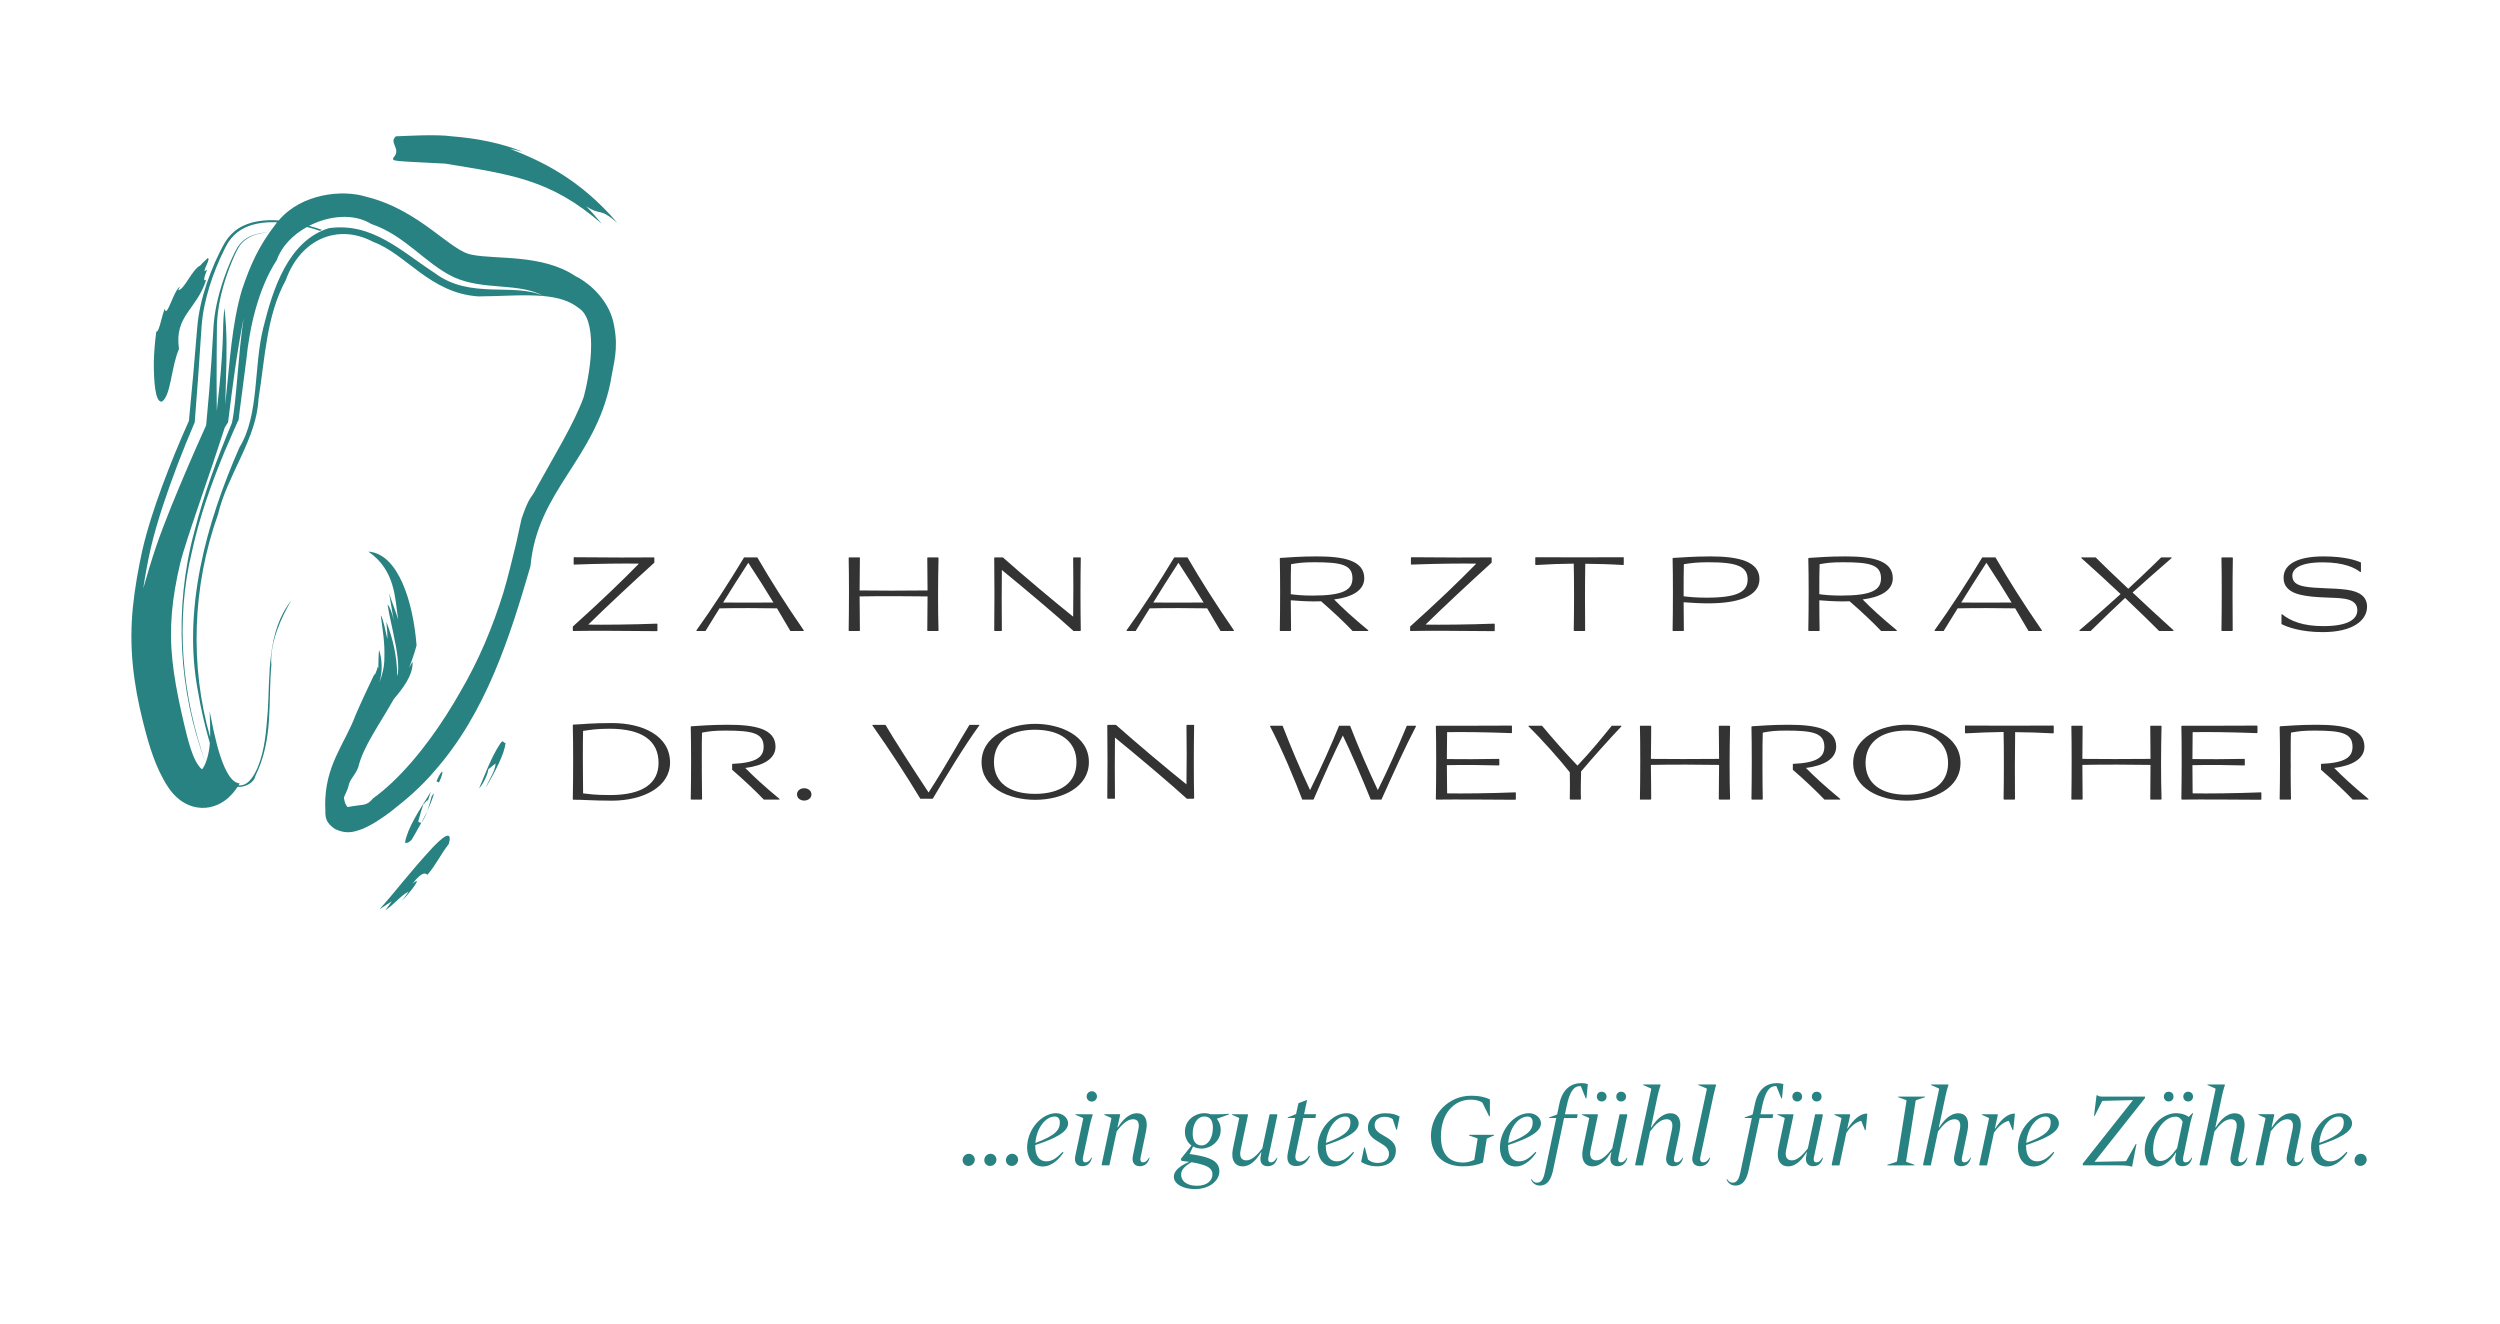 <?xml version="1.0" encoding="utf-8"?>
<svg xmlns="http://www.w3.org/2000/svg" enable-background="new -16 -10.75 292.596 155" height="155px" id="Ebene_1" version="1.1" viewBox="-16 -10.75 292.596 155" width="292.596px" x="0px" y="0px">
<g>
	<g>
		<g>
			<path d="M27.84,68.134l-0.094-0.041C27.773,68.123,27.805,68.134,27.84,68.134z" fill="#288282"/>
			<path d="M51.321,21.552c-3.835-2.586-9.404-1.923-12.039-2.482c-2.516-0.335-6.096-5.251-12.462-6.804&#xD;&#xA;				c-2.73-0.85-7.526-0.38-10.198,2.781c-0.817-0.055-1.633-0.036-2.423,0.097c-0.813,0.137-1.585,0.396-2.253,0.817&#xD;&#xA;				c-0.663,0.419-1.216,0.991-1.623,1.671c-0.845,1.471-1.56,3.139-2.129,4.807c-0.564,1.686-0.977,3.422-1.117,5.206&#xD;&#xA;				c-0.288,3.632-0.62,7.269-0.966,10.857c-1.136,2.529-2.175,5.066-3.114,7.599c-0.937,2.544-1.77,5.08-2.365,7.666&#xD;&#xA;				c-0.24,1.098-0.437,2.123-0.622,3.202c-0.183,1.074-0.338,2.163-0.451,3.275c-0.227,2.218-0.245,4.532-0.019,6.802&#xD;&#xA;				c0.22,2.274,0.648,4.494,1.185,6.639c0.271,1.075,0.547,2.125,0.912,3.256c0.377,1.122,0.785,2.244,1.479,3.5&#xD;&#xA;				c0.186,0.347,0.396,0.71,0.677,1.103c0.285,0.396,0.623,0.825,1.227,1.304c0.31,0.231,0.69,0.481,1.205,0.678&#xD;&#xA;				c0.508,0.196,1.18,0.319,1.842,0.268c0.67-0.056,1.273-0.275,1.732-0.525c0.462-0.254,0.803-0.525,1.07-0.791&#xD;&#xA;				c0.43-0.41,0.703-0.787,0.929-1.131c0.923,0.057,1.938-0.487,2.089-1.275c2.143-4.324,1.477-8.787,1.874-12.984&#xD;&#xA;				c-0.229-2.598,1.254-5.78,2.334-7.551c-2.894,3.604-2.488,8.845-2.756,12.958c-0.186,2.203-0.303,4.479-1.204,6.63&#xD;&#xA;				c-0.342,0.74-1.021,2.169-2.218,2.042c0.013-0.024,0.028-0.051,0.044-0.075c0.033-0.054,0.056-0.108,0.091-0.159&#xD;&#xA;				c-0.995-0.03-2.071-1.662-3.049-6.154c-0.175-0.813-0.328-1.574-0.471-2.313c0.047,0.953,0.083,1.906,0.068,2.832&#xD;&#xA;				C8.6,75.366,8.594,75.44,8.593,75.516c-2.376-8.313-2.094-17.629,0.918-26.042c1.109-4.705,4.543-8.867,4.746-13.567&#xD;&#xA;				c0.768-4.736,0.916-9.709,3.183-13.854c1.723-4.831,6.112-6.688,10.228-4.5c3.902,1.437,6.653,6.005,12.315,6.388&#xD;&#xA;				c2.689-0.01,5.372-0.255,7.65-0.039c-3.455-1.629-8.577,0.447-12.749-2.697c-3.898-2.533-7.332-5.966-12.4-5.249&#xD;&#xA;				c-4.737,1.486-6.534,7.062-7.664,11.631c-1.16,4.597-0.444,10.181-2.793,14.022C8.112,50.519,5.334,60.65,7.184,70.247&#xD;&#xA;				c0.344,2.043,0.804,4.01,1.375,5.979c-0.055,0.701-0.164,1.357-0.388,2.017c-0.142,0.444-0.364,0.873-0.513,1.032&#xD;&#xA;				c-0.008,0.01-0.009,0.015-0.014,0.023c-0.004-0.004-0.004-0.004-0.004-0.004c-0.225-0.167-0.521-0.573-0.744-0.999&#xD;&#xA;				c-0.23-0.444-0.425-0.937-0.585-1.442c-0.303-0.953-0.548-1.925-0.778-2.919c-0.233-1.002-0.455-1.989-0.654-2.97&#xD;&#xA;				c-0.396-1.959-0.696-3.875-0.813-5.774c-0.117-1.894-0.04-3.766,0.208-5.661c0.124-0.953,0.291-1.907,0.487-2.868&#xD;&#xA;				c0.101-0.479,0.211-0.979,0.321-1.441c0.063-0.267,0.117-0.462,0.181-0.693l0.2-0.688c1.313-4.274,3.138-9.243,4.588-13.773&#xD;&#xA;				l0.049-0.151l0.199-0.607c0.139-0.239,0.269-0.456,0.393-0.623c0.519-4.166,0.994-7.97,1.825-12.207&#xD;&#xA;				c-0.647,4.224-0.823,9.713-1.372,12.269c-1.733,4.148-3.285,8.355-4.424,12.816c-2.389,8.896-1.809,18.644,1.339,26.925&#xD;&#xA;				C5.287,70.701,4.493,61.872,6.46,53.827c0.891-4.121,2.27-7.932,3.8-11.664l1.199-2.772c0.085-0.104,0.4-0.977,0.465-0.987&#xD;&#xA;				l0.137-1.144l0.762-5.861c0.372-3.733,1.364-8.339,3.574-11.718c0.561-1.616,1.9-2.964,3.523-3.862&#xD;&#xA;				c0.258,0.067,0.517,0.13,0.773,0.205c0.249,0.075,0.495,0.155,0.741,0.242c0.088-0.041,0.177-0.071,0.265-0.105&#xD;&#xA;				c-0.503-0.185-1.014-0.34-1.528-0.479c2.356-1.215,5.25-1.484,7.271-0.222c3.978,1.341,6.286,4.61,9.649,6.224&#xD;&#xA;				c3.564,1.611,7.572,0.585,10.556,2.219c1.589,0.152,2.983,0.526,4.037,1.369c2.202,1.306,1.585,6.811,0.643,10.411&#xD;&#xA;				c-1.07,3.042-3.599,7.142-5.515,10.635c-0.616,1.32-0.782,0.764-1.765,3.625l-0.636,2.896c-0.467,1.929-0.935,3.871-1.492,5.761&#xD;&#xA;				c-1.257,4.056-2.901,7.967-5.015,11.568c-2.047,3.628-4.815,7.642-8.067,10.72c-0.775,0.711-1.437,1.272-2.163,1.793&#xD;&#xA;				c-0.849,0.989-1.044,0.641-2.994,1.028c-0.238-0.27-0.312-0.445-0.436-1.095c-0.019-0.035,0.488-1.01,0.542-1.373&#xD;&#xA;				c0.154-0.804,0.715-1.147,1.135-2.166c0.588-2.465,2.447-4.95,4.174-8.019c1.032-1.205,2.279-2.789,2.189-4.364l-0.422,0.729&#xD;&#xA;				c0.339-0.834,0.646-1.709,0.892-2.639c-0.399-5.115-2.146-10.724-5.633-10.972c3.176,2.221,3.099,5.464,3.477,7.959&#xD;&#xA;				c-0.267-0.949-0.729-2.019-1.063-3.108c0.206,1.068,0.365,2.262,0.561,3.252c-0.183-0.823-0.447-1.643-0.74-1.914&#xD;&#xA;				c0.184,1.266,0.649,3.054,0.814,4.074c0.142,0.57,0.686,3.38,0.306,4.299c0.04-2.321-0.62-4.756-1.26-6.357&#xD;&#xA;				c0.067,0.682,0.144,1.366,0.116,2.036c-0.198-0.825-0.47-2.416-0.772-2.795c0.215,1.664,0.487,3.175,0.428,4.914&#xD;&#xA;				c0.002,1.2-0.238,2.02-0.609,3.015c0.441-1.392,0.335-2.8-0.016-3.879c-0.088,0.744-0.049,1.508-0.087,2.147l-0.106-0.166&#xD;&#xA;				c0.016,0.329-0.193,0.59-0.243,0.845c-0.025-0.005-0.057-0.002-0.083-0.002l0.027,0.018l-0.13,0.172&#xD;&#xA;				c-0.686,1.45-1.479,3.11-2.145,4.675c-1.266,3.39-3.604,5.839-3.538,10.616c0.117,0.705-0.334,1.701,1.161,2.669&#xD;&#xA;				c1.563,0.74,2.508,0.195,3.217-0.016c1.357-0.598,2.321-1.301,3.289-2.015c1.905-1.482,3.594-2.942,5.166-4.8&#xD;&#xA;				c5.984-6.794,8.789-15.66,11.196-23.935c0.798-8.859,7.545-12.438,9.376-21.582c0.337-2.145,0.952-3.764,0.412-6.546&#xD;&#xA;				C55.452,24.734,53.342,22.557,51.321,21.552z M16.298,15.441c-2.094,2.686-3.021,4.927-3.967,7.682&#xD;&#xA;				c-1.224,4.109-1.447,8.667-1.968,13.458c0.041-1.553,0.113-3.362,0.141-5.136c0.02-1.31,0.019-2.6-0.043-3.753&#xD;&#xA;				c-0.066-0.891-0.096-1.733-0.207-2.409c-0.038,0.441-0.074,0.873-0.1,1.301l-0.029,0.637l-0.015,0.678&#xD;&#xA;				c-0.025,1.055-0.072,2.122-0.146,3.181c-0.141,2.127-0.362,4.243-0.592,6.288c-0.025-2.246-0.025-4.52-0.011-6.8l0.029-3.34&#xD;&#xA;				c0.036-0.959,0.166-1.946,0.368-2.936c0.207-0.99,0.489-1.983,0.826-2.96c0.173-0.486,0.355-0.97,0.549-1.445l0.303-0.702&#xD;&#xA;				c0.101-0.218,0.218-0.474,0.289-0.616c0.328-0.653,0.723-1.103,1.334-1.469c0.6-0.361,1.422-0.588,2.332-0.664&#xD;&#xA;				c-0.981,0.054-1.856,0.289-2.492,0.677c-0.322,0.195-0.582,0.426-0.812,0.696c-0.236,0.277-0.401,0.551-0.618,0.983&#xD;&#xA;				c-0.931,1.912-1.68,4.032-2.116,6.087c-0.109,0.52-0.197,1.035-0.265,1.549c-0.067,0.524-0.102,0.992-0.131,1.58L8.741,31.55&#xD;&#xA;				c-0.156,2.356-0.348,4.707-0.574,7.033l-0.044,0.453l-0.063,0.142c-1.392,3.076-2.749,6.231-4.019,9.354&#xD;&#xA;				c-0.631,1.568-1.24,3.141-1.788,4.739c-0.546,1.613-1.017,3.218-1.486,4.845c0.242-1.585,0.516-3.153,0.9-4.802&#xD;&#xA;				c0.384-1.623,0.864-3.238,1.394-4.86c1.063-3.236,2.328-6.506,3.713-9.742l0.017-0.041l0.007-0.098&#xD;&#xA;				c0.26-3.292,0.506-6.621,0.717-9.941l0.083-1.236c0.028-0.381,0.073-0.775,0.127-1.162c0.108-0.778,0.268-1.551,0.468-2.311&#xD;&#xA;				c0.396-1.523,0.936-3.015,1.575-4.443c0.16-0.358,0.327-0.711,0.501-1.053l0.249-0.48l0.148-0.256&#xD;&#xA;				c0.047-0.066,0.076-0.125,0.127-0.193c0.372-0.553,0.85-1.011,1.417-1.356c1.128-0.7,2.608-0.925,4.075-0.878&#xD;&#xA;				c0.05,0.001,0.097,0.009,0.142,0.01C16.39,15.333,16.342,15.381,16.298,15.441z" fill="#288282"/>
			<path d="M11.922,38.402l-0.041,0.328C11.937,38.486,11.943,38.397,11.922,38.402z" fill="#288282"/>
			<path d="M47.703,23.93c-0.019-0.013-0.04-0.019-0.06-0.029c-0.004,0-0.01-0.001-0.015-0.001&#xD;&#xA;				C47.652,23.909,47.682,23.917,47.703,23.93z" fill="#288282"/>
			<path d="M35.085,80.695l0.293,0.133l0.229-0.525C36.083,78.978,35.496,79.653,35.085,80.695z" fill="#288282"/>
			<path d="M34.539,82.406c-0.162,0.588-0.332,1.208-0.534,1.771c0.315-0.677,0.598-1.378,0.796-2.087L34.539,82.406&#xD;&#xA;				z" fill="#288282"/>
			<path d="M33.292,85.578c0.282-0.347,0.515-0.842,0.713-1.4C33.782,84.659,33.538,85.128,33.292,85.578z" fill="#288282"/>
			<path d="M33.989,83.21l0.442-1.295c-1.447,2.313-2.708,4.183-3.035,5.952c0.163,0.083,0.433,0.056,0.805-0.368&#xD;&#xA;				c0.34-0.599,0.72-1.236,1.091-1.921c-0.003,0.007-0.006,0.007-0.006,0.013c-0.051-0.207-0.478,0.12-0.259-0.492&#xD;&#xA;				c0.148-0.528,0.29-1.02,0.507-1.688l0.547-0.588C33.989,83.21,33.711,84.368,33.989,83.21z" fill="#288282"/>
			<path d="M34.667,88.406c-2.832,3.06-4.222,5.017-6.256,7.266c0.569-0.369,0.964-0.622,1.452-0.943l-0.762,1.056&#xD;&#xA;				c1.079-0.718,1.835-1.772,2.722-2.179l-0.763,1.055c0.872-0.862,2.59-3.112,1.209-1.979c1.309-1.705,1.677-1.104,1.745-1.038&#xD;&#xA;				c1.055-1.218,1.481-2.285,2.508-3.613C36.859,86.865,36.517,86.467,34.667,88.406z" fill="#288282"/>
			<path d="M42.531,76.303c-1.033,1.549-1.774,3.619-2.461,5.219c0.463-0.451,1.021-1.656,1.089-2.243l0.853-0.679&#xD;&#xA;				c-0.113,1.051-0.679,1.658-1.17,2.866c1.172-2.028,2.184-3.95,2.331-5.266C42.935,76.295,42.912,75.685,42.531,76.303z" fill="#288282"/>
			<path d="M30.364,5.207c0.021-0.015,0.034-0.028,0.053-0.042C30.061,5.208,30.089,5.216,30.364,5.207z" fill="#288282"/>
			<path d="M46.283,7.287c-0.37-0.097-0.739-0.19-1.109-0.282h0.003L46.283,7.287z" fill="#288282"/>
			<path d="M36.098,8.399c7.74,1.277,12.375,1.85,18.325,7.036c-0.572-0.699-1.204-1.426-1.814-2.042&#xD;&#xA;				c1.836,1.191,1.424,0.039,3.63,1.926c-4.414-5.162-8.9-7.225-12.552-8.653c0.491,0.099,0.985,0.216,1.486,0.339&#xD;&#xA;				c-2.514-1.011-5.434-1.585-8.313-1.802c-1.716-0.262-5.557-0.032-6.496,0.002c-0.95,0.709,0.661,1.458-0.305,2.479&#xD;&#xA;				C29.853,8.146,29.831,8.074,36.098,8.399z" fill="#288282"/>
			<path d="M2.935,36.261c1.084-0.663,1.102-4.119,2.014-6.17c-0.572-3.919,2.072-4.56,3.185-8.1&#xD;&#xA;				c-0.663,0.459,0.298-1.546,0.08-1.167l-0.278,0.173c0.019-0.533,0.709-1.422,0.386-1.549c-0.281,0.282-0.616,0.541-0.867,0.866&#xD;&#xA;				C6.448,20.796,5.57,23.187,4.86,23.21l0.202-0.433c-0.768,0.525-1.576,3.873-1.774,2.597c-0.211,0.508-0.323,1.057-0.482,1.585&#xD;&#xA;				c-0.108,0.487-0.382,1.281-0.514,1.076c-0.162,1.271-0.268,2.471-0.29,3.586C1.995,33.819,2.146,36.337,2.935,36.261z" fill="#288282"/>
		</g>
		<g>
			<path d="M97.461,74.09h1.123l0.051,0.028c-1.827,2.53-3.739,5.696-5.468,8.615h-1.452&#xD;&#xA;				c-1.696-2.789-3.391-5.436-5.626-8.6l0.048-0.044h1.5c1.094,1.87,3.003,4.812,5.042,7.911&#xD;&#xA;				C94.766,78.788,96.104,76.27,97.461,74.09" fill="#333333"/>
			<path d="M105.162,82.86c-3.148,0-6.281-1.448-6.281-4.403c0-3.064,3.327-4.489,6.281-4.489&#xD;&#xA;				c2.938,0,6.281,1.389,6.281,4.479C111.442,81.396,108.308,82.86,105.162,82.86 M105.128,82.162c3.019,0,4.86-1.305,4.86-3.705&#xD;&#xA;				c0-2.392-1.842-3.799-4.86-3.799c-3.018,0-4.797,1.384-4.797,3.789C100.331,80.83,102.123,82.162,105.128,82.162" fill="#333333"/>
			<path d="M113.663,74.09h0.944c2.498,2.216,6.037,5.185,8.255,6.962c0.033-1.91,0.033-5.121,0-6.898l0.05-0.063&#xD;&#xA;				h0.799l0.049,0.044c-0.049,2.487-0.049,5.924,0,8.535l-0.068,0.065h-0.78c-1.96-1.794-5.823-5.041-8.418-7.161&#xD;&#xA;				c-0.018,1.712-0.034,4.941,0,7.107l-0.048,0.054h-0.783l-0.067-0.054c0.034-2.128,0.034-6.536,0-8.548L113.663,74.09z" fill="#333333"/>
		</g>
		<g>
			<path d="M137.736,82.832h-1.322c-0.863-2.249-2.287-5.712-3.771-8.581l0.05-0.062h1.42&#xD;&#xA;				c1.094,2.821,2.042,5.021,3.214,7.533c1.356-2.755,2.431-5.153,3.395-7.533h1.291c1.008,2.623,2.219,5.363,3.243,7.533&#xD;&#xA;				c1.209-2.416,2.332-4.978,3.397-7.533h1.026l0.052,0.062c-1.389,2.677-2.399,4.943-4.048,8.581h-1.256&#xD;&#xA;				c-0.994-2.474-2.428-5.807-3.265-7.499C140.148,77.34,138.908,80.125,137.736,82.832" fill="#333333"/>
			<path d="M159.411,78.068l0.067,0.051v0.673l-0.055,0.044c-1.761-0.044-3.832-0.081-6.085-0.032&#xD;&#xA;				c0.016,1.208,0.031,3.299,0.031,3.299c1.68,0.032,5.043,0,8.001-0.119l0.043,0.049v0.769l-0.067,0.051&#xD;&#xA;				c-2.587-0.018-6.981-0.051-9.232-0.018l-0.064-0.064c0.051-2.663,0.051-6.544,0-8.538l0.084-0.041c0,0,6.183,0,8.777-0.02&#xD;&#xA;				l0.045,0.047v0.789l-0.063,0.046c-2.974-0.113-5.844-0.15-7.526-0.113c0,0-0.016,2.152-0.029,3.148&#xD;&#xA;				C155.055,78.119,157.261,78.104,159.411,78.068" fill="#333333"/>
			<path d="M167.725,82.783c0.031-1.01,0.017-2.332,0-3.149c-1.192-1.502-3.261-3.836-4.846-5.383l0.031-0.061h1.564&#xD;&#xA;				c1.098,1.317,2.68,3.129,4.15,4.667c1.547-1.632,2.79-3.154,4.013-4.667h1.094l0.047,0.061c-1.629,1.713-3.441,3.771-4.729,5.286&#xD;&#xA;				c-0.02,0.821-0.056,2.204-0.02,3.23l-0.063,0.066h-1.177L167.725,82.783z" fill="#333333"/>
			<path d="M207.164,82.957c-3.142,0-6.272-1.443-6.272-4.401c0-3.064,3.324-4.486,6.272-4.486&#xD;&#xA;				c2.946,0,6.291,1.387,6.291,4.476C213.457,81.498,210.32,82.957,207.164,82.957 M207.137,82.264c3.021,0,4.863-1.309,4.863-3.708&#xD;&#xA;				c0-2.393-1.842-3.8-4.863-3.8c-3.02,0-4.795,1.39-4.795,3.791C202.342,80.927,204.138,82.264,207.137,82.264" fill="#333333"/>
			<path d="M218.496,82.768c0.045-2.576,0.045-5.84,0-7.848c-1.437,0.02-2.857,0.071-4.457,0.162l-0.062-0.048&#xD;&#xA;				v-0.817l0.046-0.048c3.424,0.021,6.864,0.021,10.294,0l0.049,0.048v0.817l-0.077,0.048c-1.554-0.09-3.036-0.126-4.439-0.142&#xD;&#xA;				c-0.044,2.883-0.033,5.106-0.019,7.843l-0.067,0.051h-1.201L218.496,82.768z" fill="#333333"/>
			<path d="M226.429,82.783c0.043-2.658,0.043-6.561,0-8.554l0.064-0.039h1.203l0.052,0.039&#xD;&#xA;				c0,0-0.016,2.844-0.031,3.839c1.714,0.027,5.676,0.027,7.974,0c-0.014-1.256-0.029-3.839-0.029-3.839l0.064-0.039h1.175&#xD;&#xA;				l0.083,0.039c-0.069,2.891-0.083,5.911,0,8.554l-0.069,0.049h-1.188l-0.063-0.049c0,0,0.015-2.723,0.027-4.008&#xD;&#xA;				c-1.927-0.037-5.725-0.055-7.974,0c0.017,1.201,0.031,3.992,0.031,3.992l-0.051,0.064h-1.24L226.429,82.783z" fill="#333333"/>
			<path d="M246.663,78.068l0.064,0.051v0.673l-0.051,0.044c-1.765-0.044-3.834-0.081-6.078-0.032&#xD;&#xA;				c0.015,1.208,0.025,3.299,0.025,3.299c1.682,0.032,5.038,0,7.992-0.119l0.052,0.049v0.769l-0.067,0.051&#xD;&#xA;				c-2.591-0.018-6.983-0.051-9.233-0.018l-0.064-0.064c0.05-2.663,0.05-6.544,0-8.538l0.082-0.041c0,0,6.187,0,8.772-0.02&#xD;&#xA;				l0.054,0.047v0.789l-0.066,0.046c-2.972-0.113-5.841-0.15-7.521-0.113c0,0-0.013,2.152-0.024,3.148&#xD;&#xA;				C242.307,78.119,244.507,78.104,246.663,78.068" fill="#333333"/>
			<path d="M257.191,79.131c2.066-0.263,3.537-1.048,3.537-2.491c0-2.147-2.526-2.565-5.582-2.565&#xD;&#xA;				c-1.99,0-3.227,0.116-4.284,0.177l-0.055,0.064c0.055,2.009,0.055,5.81,0,8.469l0.065,0.051h1.192l0.071-0.051&#xD;&#xA;				c-0.021-0.996-0.039-2.28-0.039-3.557c0,0,0,0,0.008,0V78.51c-0.008-0.003-0.008-0.003-0.008-0.003c0-0.871,0-1.702,0.008-2.383&#xD;&#xA;				c0-0.465,0.018-0.854,0.031-1.129c0.823-0.153,1.376-0.238,2.75-0.238c3.17,0,4.45,0.298,4.45,1.898&#xD;&#xA;				c0,1.217-0.863,1.878-3.687,1.998v0.689c1.45,1.26,2.764,2.499,3.711,3.493h1.81l0.046-0.063&#xD;&#xA;				C259.337,81.216,258.183,80.141,257.191,79.131" fill="#333333"/>
			<path d="M195.364,79.131c2.068-0.263,3.541-1.048,3.541-2.491c0-2.147-2.527-2.565-5.581-2.565&#xD;&#xA;				c-1.985,0-3.23,0.116-4.289,0.177l-0.048,0.064c0.048,2.009,0.048,5.81,0,8.469l0.068,0.051h1.189l0.068-0.051&#xD;&#xA;				c-0.02-0.996-0.035-2.28-0.035-3.557l0,0v-0.721l0,0c0-1.462,0-2.817,0.035-3.512c0.829-0.153,1.379-0.238,2.752-0.238&#xD;&#xA;				c3.171,0,4.455,0.298,4.455,1.898c0,1.217-0.867,1.878-3.688,1.998v0.689c1.451,1.26,2.757,2.499,3.7,3.493h1.809l0.057-0.063&#xD;&#xA;				C197.521,81.216,196.364,80.141,195.364,79.131" fill="#333333"/>
			<path d="M175.934,82.783c0.051-2.658,0.051-6.561,0-8.554l0.062-0.039h1.208l0.049,0.039&#xD;&#xA;				c0,0-0.011,2.844-0.033,3.839c1.719,0.027,5.679,0.027,7.979,0c-0.014-1.256-0.033-3.839-0.033-3.839l0.07-0.039h1.171&#xD;&#xA;				l0.078,0.039c-0.063,2.891-0.078,5.911,0,8.554l-0.063,0.049h-1.187l-0.07-0.049c0,0,0.021-2.723,0.033-4.008&#xD;&#xA;				c-1.924-0.037-5.729-0.055-7.979,0c0.023,1.201,0.034,3.992,0.034,3.992l-0.051,0.064h-1.236L175.934,82.783z" fill="#333333"/>
		</g>
		<g>
			<path d="M71.227,79.131c2.072-0.263,3.538-1.048,3.538-2.491c0-2.147-2.526-2.565-5.579-2.565&#xD;&#xA;				c-1.989,0-3.233,0.116-4.29,0.177l-0.052,0.064c0.052,2.009,0.052,5.81,0,8.469l0.069,0.051h1.188l0.068-0.051&#xD;&#xA;				c-0.018-0.996-0.032-2.28-0.032-3.557c0.001,0,0.001,0,0.004,0V78.51c-0.003-0.003-0.003-0.003-0.004-0.003&#xD;&#xA;				c0-0.871,0-1.702,0.004-2.383c0-0.465,0.013-0.854,0.026-1.129c0.833-0.153,1.384-0.238,2.756-0.238&#xD;&#xA;				c3.164,0,4.45,0.298,4.45,1.898c0,1.217-0.862,1.878-3.684,1.998v0.689c1.449,1.26,2.762,2.499,3.706,3.493h1.811l0.046-0.063&#xD;&#xA;				C73.374,81.216,72.221,80.141,71.227,79.131" fill="#333333"/>
			<g>
				<path d="M51.039,82.808c0.055-2.727,0.055-6.637,0-8.692l0.055-0.057c1.096-0.04,2.03-0.184,4.526-0.184&#xD;&#xA;					c3.612,0,6.803,1.482,6.803,4.632c0,2.813-3.091,4.452-6.803,4.452c-2.214,0-3.52-0.124-4.526-0.11L51.039,82.808z&#xD;&#xA;					 M52.244,82.106c0.767,0.073,1.22,0.195,3.176,0.195c3.854,0,5.656-1.412,5.656-3.762c0-2.584-1.902-3.998-5.729-3.998&#xD;&#xA;					c-1.5,0-2.225,0.124-3.104,0.255C52.202,76.241,52.217,79.712,52.244,82.106z" fill="#333333"/>
				<path d="M78.969,82.219c0,0.468-0.427,0.728-0.85,0.728c-0.427,0-0.84-0.258-0.84-0.728&#xD;&#xA;					c0-0.448,0.412-0.717,0.84-0.717C78.542,81.502,78.969,81.771,78.969,82.219z" fill="#333333"/>
			</g>
		</g>
		<path d="M52.848,62.353c1.689,0.033,5.088,0,8.048-0.113l0.048,0.047v0.767l-0.048,0.065&#xD;&#xA;			c-4.098-0.033-7.529-0.065-9.773-0.018l-0.082-0.034v-0.487c3.22-2.895,5.739-5.318,7.739-7.363c-1.69-0.033-4.635,0-7.594,0.112&#xD;&#xA;			l-0.047-0.049v-0.749l0.047-0.065c4.375,0.034,7.203,0.05,9.333,0.019l0.065,0.046v0.568&#xD;&#xA;			C58.032,57.411,55.075,60.173,52.848,62.353z" fill="#333333"/>
		<path d="M74.94,60.45c-1.854-0.031-4.617-0.049-6.73,0l-1.641,2.652h-1.025l-0.049-0.065&#xD;&#xA;			c1.82-2.521,3.82-5.611,5.593-8.552h1.544c1.66,2.844,3.269,5.396,5.447,8.552l-0.032,0.065h-1.544L74.94,60.45z M68.632,59.769&#xD;&#xA;			c1.596,0.015,3.952,0.015,5.888,0c-0.861-1.432-1.887-3.041-2.942-4.651C70.457,56.84,69.494,58.371,68.632,59.769z" fill="#333333"/>
		<path d="M83.326,63.055c0.049-2.652,0.049-6.537,0-8.522l0.063-0.046h1.204l0.048,0.046&#xD;&#xA;			c0,0-0.015,2.83-0.033,3.821c1.709,0.033,5.661,0.033,7.951,0c-0.014-1.25-0.032-3.821-0.032-3.821l0.066-0.046h1.172l0.078,0.046&#xD;&#xA;			c-0.064,2.879-0.078,5.888,0,8.522l-0.064,0.048h-1.186l-0.066-0.048c0,0,0.018-2.718,0.032-4.001&#xD;&#xA;			c-1.919-0.031-5.707-0.047-7.951,0c0.019,1.203,0.033,3.986,0.033,3.986l-0.048,0.064h-1.238L83.326,63.055z" fill="#333333"/>
		<path d="M100.428,54.484h0.941c2.49,2.21,6.018,5.169,8.23,6.941c0.033-1.902,0.033-5.104,0-6.878l0.047-0.062&#xD;&#xA;			h0.801l0.047,0.046c-0.047,2.472-0.047,5.904,0,8.505l-0.068,0.065h-0.78c-1.95-1.789-5.804-5.026-8.389-7.139&#xD;&#xA;			c-0.017,1.706-0.034,4.927,0,7.09l-0.049,0.048h-0.78l-0.066-0.048c0.033-2.131,0.033-6.521,0-8.522L100.428,54.484z" fill="#333333"/>
		<path d="M125.285,60.45c-1.855-0.031-4.618-0.049-6.729,0l-1.643,2.652h-1.025l-0.048-0.065&#xD;&#xA;			c1.818-2.521,3.82-5.611,5.592-8.552h1.546c1.657,2.844,3.267,5.396,5.445,8.552l-0.031,0.065h-1.544L125.285,60.45z&#xD;&#xA;			 M118.979,59.769c1.593,0.015,3.95,0.015,5.886,0c-0.864-1.432-1.887-3.041-2.944-4.651&#xD;&#xA;			C120.797,56.84,119.838,58.371,118.979,59.769z" fill="#333333"/>
		<path d="M135.072,59.507c0,1.27,0.018,2.551,0.031,3.547l-0.066,0.048h-1.188l-0.063-0.048&#xD;&#xA;			c0.05-2.652,0.05-6.438,0-8.439l0.05-0.066c1.06-0.063,2.292-0.178,4.274-0.178c3.04,0,5.562,0.422,5.562,2.552&#xD;&#xA;			c0,1.447-1.464,2.227-3.53,2.487c0.995,1.01,2.146,2.081,4.017,3.627l-0.048,0.065h-1.803c-0.946-0.992-2.247-2.229-3.692-3.479&#xD;&#xA;			c-0.258,0.015-0.536,0.015-0.816,0.015C136.843,59.637,135.836,59.571,135.072,59.507z M135.072,58.793&#xD;&#xA;			c0.583,0.082,1.362,0.163,2.535,0.163c3.628,0,4.682-0.667,4.682-2.017c0-1.592-1.284-1.884-4.438-1.884&#xD;&#xA;			c-1.369,0-1.922,0.081-2.75,0.228C135.072,55.98,135.072,57.329,135.072,58.793z" fill="#333333"/>
		<path d="M150.842,62.353c1.688,0.033,5.091,0,8.051-0.113l0.049,0.047v0.767l-0.049,0.065&#xD;&#xA;			c-4.102-0.033-7.53-0.065-9.771-0.018l-0.085-0.034v-0.487c3.219-2.895,5.741-5.318,7.741-7.363c-1.692-0.033-4.638,0-7.593,0.112&#xD;&#xA;			l-0.053-0.049v-0.749l0.053-0.065c4.371,0.034,7.202,0.05,9.33,0.019l0.066,0.046v0.568&#xD;&#xA;			C156.028,57.411,153.069,60.173,150.842,62.353z" fill="#333333"/>
		<path d="M168.188,63.038c0.049-2.572,0.049-5.822,0-7.82c-1.435,0.014-2.845,0.063-4.44,0.161l-0.063-0.049v-0.813&#xD;&#xA;			l0.047-0.05c3.416,0.019,6.848,0.019,10.26,0l0.051,0.05v0.813l-0.083,0.049c-1.544-0.098-3.025-0.132-4.422-0.147&#xD;&#xA;			c-0.049,2.879-0.03,5.09-0.016,7.823l-0.066,0.048h-1.202L168.188,63.038z" fill="#333333"/>
		<path d="M181.049,59.735c0,1.187,0.012,2.375,0.028,3.302l-0.048,0.065h-1.22l-0.05-0.048&#xD;&#xA;			c0.05-2.652,0.05-6.457,0-8.456l0.066-0.049c1.061-0.049,2.294-0.178,4.389-0.178c3.238,0,5.712,0.567,5.712,2.664&#xD;&#xA;			c0,2-2.491,2.831-6.003,2.831C182.962,59.866,181.843,59.801,181.049,59.735z M181.049,59.037&#xD;&#xA;			c0.612,0.082,1.494,0.163,2.678,0.163c3.683,0,4.813-0.716,4.813-2.13c0-1.529-1.234-2.015-4.584-2.015&#xD;&#xA;			c-1.384,0-2.033,0.097-2.879,0.228C181.049,56.013,181.049,57.476,181.049,59.037z" fill="#333333"/>
		<path d="M196.93,59.507c0,1.27,0.017,2.551,0.035,3.547l-0.071,0.048h-1.183l-0.071-0.048&#xD;&#xA;			c0.056-2.652,0.056-6.438,0-8.439l0.056-0.066c1.058-0.063,2.294-0.178,4.274-0.178c3.041,0,5.56,0.422,5.56,2.552&#xD;&#xA;			c0,1.447-1.464,2.227-3.529,2.487c0.995,1.01,2.148,2.081,4.017,3.627l-0.046,0.065h-1.807c-0.941-0.992-2.246-2.229-3.69-3.479&#xD;&#xA;			c-0.261,0.015-0.536,0.015-0.814,0.015C198.699,59.637,197.693,59.571,196.93,59.507z M196.93,58.793&#xD;&#xA;			c0.586,0.082,1.364,0.163,2.538,0.163c3.627,0,4.681-0.667,4.681-2.017c0-1.592-1.287-1.884-4.441-1.884&#xD;&#xA;			c-1.364,0-1.919,0.081-2.745,0.228C196.93,55.98,196.93,57.329,196.93,58.793z" fill="#333333"/>
		<path d="M219.854,60.45c-1.857-0.031-4.62-0.049-6.734,0l-1.64,2.652h-1.025l-0.051-0.065&#xD;&#xA;			c1.821-2.521,3.823-5.611,5.597-8.552h1.543c1.66,2.844,3.268,5.396,5.446,8.552l-0.033,0.065h-1.542L219.854,60.45z&#xD;&#xA;			 M213.542,59.769c1.597,0.015,3.954,0.015,5.889,0c-0.861-1.432-1.884-3.041-2.945-4.651&#xD;&#xA;			C215.364,56.84,214.405,58.371,213.542,59.769z" fill="#333333"/>
		<path d="M232.19,58.777c-1.689-1.594-3.462-3.205-4.615-4.229l0.05-0.063h1.64&#xD;&#xA;			c0.815,0.813,2.211,2.163,3.824,3.673c0.633-0.585,2.612-2.439,3.852-3.673h1.184l0.053,0.063&#xD;&#xA;			c-1.743,1.512-3.871,3.398-4.585,4.049c1.559,1.463,3.264,3.041,4.796,4.423l-0.034,0.081h-1.656&#xD;&#xA;			c-0.78-0.797-2.328-2.293-3.983-3.871c-0.703,0.649-3.041,2.878-4.033,3.871h-1.286l-0.03-0.081&#xD;&#xA;			C228.825,61.802,231.36,59.523,232.19,58.777z" fill="#333333"/>
		<path d="M243.994,63.055c0.046-2.652,0.046-6.521,0-8.505l0.046-0.063h1.237l0.052,0.063&#xD;&#xA;			c-0.052,2.979-0.033,5.692-0.018,8.488l-0.067,0.065h-1.183L243.994,63.055z" fill="#333333"/>
		<path d="M258.419,59.329c-1.336-0.211-3.399-0.049-5.203-0.472c-1.22-0.293-1.95-0.911-1.95-1.999&#xD;&#xA;			c0-1.513,1.545-2.488,4.667-2.488c2.566,0,3.881,0.487,4.39,0.714v1.073l-0.083,0.05c-0.584-0.49-1.901-1.141-4.376-1.141&#xD;&#xA;			c-2.698,0-3.572,0.749-3.572,1.56c0,0.717,0.453,1.075,1.362,1.254c1.396,0.276,3.363,0.165,5.01,0.392&#xD;&#xA;			c1.43,0.195,2.373,0.763,2.373,1.982c0,1.578-1.608,2.978-5.201,2.978c-2.592,0-4.212-0.619-4.814-0.945v-1.121l0.066-0.032&#xD;&#xA;			c1.005,0.814,2.455,1.396,4.827,1.396c2.977,0,3.983-0.844,3.983-1.868C259.899,59.965,259.446,59.494,258.419,59.329z" fill="#333333"/>
	</g>
	<g>
		<path d="M97.403,124.287c0.397,0,0.683,0.331,0.683,0.687c0,0.423-0.356,0.739-0.74,0.739&#xD;&#xA;			c-0.399,0-0.683-0.315-0.683-0.671C96.665,124.586,97.019,124.287,97.403,124.287z" fill="#288282"/>
		<path d="M99.939,124.287c0.398,0,0.684,0.331,0.684,0.687c0,0.423-0.354,0.739-0.74,0.739&#xD;&#xA;			c-0.4,0-0.685-0.315-0.685-0.671C99.196,124.586,99.555,124.287,99.939,124.287z" fill="#288282"/>
		<path d="M102.474,124.287c0.399,0,0.685,0.331,0.685,0.687c0,0.423-0.359,0.739-0.74,0.739&#xD;&#xA;			c-0.4,0-0.687-0.315-0.687-0.671C101.732,124.586,102.088,124.287,102.474,124.287z" fill="#288282"/>
		<path d="M105.167,123.264v0.158c0,1.096,0.468,1.75,1.293,1.75c0.756,0,1.296-0.484,1.908-1.108l0.101,0.069&#xD;&#xA;			c-0.454,0.713-1.339,1.64-2.42,1.64c-1.283,0-1.839-1.101-1.839-2.207c0-2.167,1.737-4.03,3.391-4.03&#xD;&#xA;			c0.854,0,1.411,0.61,1.411,1.182C109.012,121.77,107.415,122.524,105.167,123.264z M105.18,123.019&#xD;&#xA;			c2.422-0.896,2.864-1.565,2.864-2.418c0-0.385-0.185-0.673-0.584-0.673C106.362,119.932,105.321,121.255,105.18,123.019z" fill="#288282"/>
		<path d="M111.032,125.287c0.3,0,0.515-0.201,0.697-0.541h0.071c-0.099,0.441-0.397,0.996-1.139,0.996&#xD;&#xA;			c-0.556,0-0.983-0.367-0.813-1.209l0.926-4.346c0.015-0.056,0.015-0.07-0.072-0.115l-0.837-0.344v-0.069h1.964l0.072,0.044&#xD;&#xA;			c0,0-0.2,0.526-0.372,1.34l-0.768,3.615C110.662,125.13,110.805,125.287,111.032,125.287z M111.788,116.969&#xD;&#xA;			c0.342,0,0.6,0.268,0.6,0.607c0,0.329-0.271,0.602-0.612,0.602c-0.343,0-0.598-0.273-0.598-0.602&#xD;&#xA;			C111.178,117.236,111.444,116.969,111.788,116.969z" fill="#288282"/>
		<path d="M117.226,121.466c0.171-0.795-0.039-1.223-0.61-1.223c-0.711,0-1.322,0.64-1.922,1.411l-0.855,3.986&#xD;&#xA;			h-0.839l-0.071-0.07l1.141-5.397c0.015-0.056,0.015-0.071-0.074-0.115l-0.751-0.329v-0.071h1.794l0.07,0.044l-0.326,1.493h0.056&#xD;&#xA;			c0.443-0.711,1.211-1.652,2.238-1.652c0.799,0,1.35,0.613,1.054,2.094l-0.627,3.016c-0.101,0.474,0.04,0.635,0.269,0.635&#xD;&#xA;			c0.301,0,0.514-0.2,0.701-0.542h0.069c-0.1,0.44-0.398,0.997-1.141,0.997c-0.555,0-0.982-0.369-0.812-1.211L117.226,121.466z" fill="#288282"/>
		<path d="M125.671,119.659h0.798c1.099,0,1.343-0.069,1.343-0.069v0.098l-1.396,0.498&#xD;&#xA;			c0.284,0.356,0.456,0.801,0.456,1.28c0,1.44-1.27,2.214-2.226,2.214c-0.384,0-0.728-0.089-1.008-0.245l-0.414,0.881&#xD;&#xA;			c1.152,0.162,1.566,0.259,2.203,0.483c0.759,0.274,1.287,0.715,1.287,1.524c0,1.2-1.269,2.098-2.853,2.098&#xD;&#xA;			c-1.452,0-2.477-0.629-2.477-1.439c0-0.782,0.854-1.351,1.808-1.752c-0.272-0.045-0.582-0.083-0.913-0.115l-0.078-0.229&#xD;&#xA;			l1.249-1.563c-0.495-0.359-0.768-0.959-0.768-1.613c0-1.481,1.31-2.178,2.264-2.178&#xD;&#xA;			C125.203,119.533,125.445,119.573,125.671,119.659z M123.449,125.275c-0.727,0.412-1.213,0.852-1.213,1.459&#xD;&#xA;			c0,0.716,0.63,1.298,1.855,1.298c1.212,0,1.809-0.639,1.809-1.323c0-0.455-0.217-0.822-0.971-1.08&#xD;&#xA;			C124.646,125.53,124.177,125.387,123.449,125.275z M125.955,121.229c0-0.855-0.342-1.31-1.011-1.31&#xD;&#xA;			c-0.727,0-1.354,0.754-1.354,2.049c0,0.854,0.386,1.341,1.055,1.341C125.372,123.307,125.955,122.449,125.955,121.229z" fill="#288282"/>
		<path d="M128.964,120.058l-0.772-0.329v-0.069h1.81l0.072,0.044l-0.869,4.133c-0.174,0.808,0.082,1.221,0.67,1.221&#xD;&#xA;			c0.641,0,1.265-0.625,1.863-1.398l0.856-4.001h0.842l0.071,0.071l-1.043,4.925c-0.097,0.475,0.042,0.634,0.271,0.634&#xD;&#xA;			c0.297,0,0.514-0.201,0.701-0.542h0.071c-0.104,0.442-0.399,0.997-1.141,0.997c-0.557,0-0.987-0.367-0.813-1.209l0.079-0.431&#xD;&#xA;			h-0.04c-0.44,0.716-1.138,1.654-2.165,1.654c-0.865,0-1.41-0.713-1.126-2.097l0.728-3.485&#xD;&#xA;			C129.046,120.117,129.046,120.102,128.964,120.058z" fill="#288282"/>
		<path d="M134.732,124.146l0.852-4.045h-0.871v-0.071l0.859-0.346c0.041-0.027,0.118-0.027,0.125-0.082l0.272-1.24&#xD;&#xA;			l1.013-0.386l-0.355,1.681h1.41l-0.088,0.444h-1.424l-0.869,4.131c-0.126,0.585-0.028,0.964,0.496,0.964&#xD;&#xA;			c0.483,0,0.828-0.34,1.085-0.682l0.083,0.058c-0.227,0.445-0.638,1.154-1.613,1.154&#xD;&#xA;			C134.912,125.729,134.502,125.229,134.732,124.146z" fill="#288282"/>
		<path d="M139.173,123.264v0.158c0,1.096,0.471,1.75,1.294,1.75c0.756,0,1.297-0.484,1.908-1.108l0.103,0.069&#xD;&#xA;			c-0.455,0.713-1.341,1.64-2.424,1.64c-1.281,0-1.836-1.101-1.836-2.207c0-2.167,1.737-4.03,3.393-4.03&#xD;&#xA;			c0.855,0,1.409,0.61,1.409,1.182C143.02,121.77,141.428,122.524,139.173,123.264z M139.188,123.019&#xD;&#xA;			c2.423-0.896,2.862-1.565,2.862-2.418c0-0.385-0.184-0.673-0.585-0.673C140.368,119.932,139.334,121.255,139.188,123.019z" fill="#288282"/>
		<path d="M146.564,124.287c0-0.64-0.499-0.964-1.081-1.307c-0.673-0.402-1.382-0.813-1.382-1.727&#xD;&#xA;			c0-1.081,0.853-1.723,2.038-1.712c0.866,0,1.267,0.174,1.667,0.387l-0.306,1.537h-0.084l-0.411-1.223&#xD;&#xA;			c-0.211-0.162-0.518-0.287-0.955-0.287c-0.643,0-1.166,0.37-1.166,0.971c0,0.653,0.523,0.926,1.137,1.282&#xD;&#xA;			c0.656,0.384,1.354,0.799,1.354,1.681c0,1.023-0.698,1.865-2.223,1.865c-0.867,0-1.509-0.301-1.85-0.513l0.353-1.695h0.089&#xD;&#xA;			l0.365,1.412c0.275,0.226,0.589,0.4,1.129,0.4C146.164,125.359,146.564,124.858,146.564,124.287z" fill="#288282"/>
		<path d="M156.549,125l0.382-2.423c0.019-0.054,0.019-0.086-0.071-0.112l-0.925-0.329v-0.07h2.936v0.07&#xD;&#xA;			l-0.768,0.329c-0.09,0.04-0.09,0.059-0.105,0.112l-0.438,2.735c-0.634,0.273-1.408,0.444-2.334,0.444&#xD;&#xA;			c-2.38,0-3.749-1.438-3.749-3.561c0-2.566,2.092-4.702,4.675-4.702c1.054,0,1.707,0.184,2.222,0.428v1.981h-0.087l-0.797-1.611&#xD;&#xA;			c-0.327-0.2-0.726-0.338-1.351-0.338c-1.983,0-3.496,1.619-3.496,4.312c0,2.121,1.015,3.047,2.61,3.047&#xD;&#xA;			C155.734,125.313,156.176,125.172,156.549,125z" fill="#288282"/>
		<path d="M160.51,123.264v0.158c0,1.096,0.465,1.75,1.292,1.75c0.754,0,1.294-0.484,1.909-1.108l0.101,0.069&#xD;&#xA;			c-0.458,0.713-1.339,1.64-2.42,1.64c-1.287,0-1.842-1.101-1.842-2.207c0-2.167,1.739-4.03,3.391-4.03&#xD;&#xA;			c0.855,0,1.412,0.61,1.412,1.182C164.353,121.77,162.754,122.524,160.51,123.264z M160.521,123.019&#xD;&#xA;			c2.416-0.896,2.863-1.565,2.863-2.418c0-0.385-0.192-0.673-0.584-0.673C161.699,119.932,160.66,121.255,160.521,123.019z" fill="#288282"/>
		<path d="M166.248,119.659l0.014-0.056l0.238-1.152c0.387-1.797,1.414-2.437,2.605-2.437&#xD;&#xA;			c0.231,0,0.516,0.042,0.731,0.113l-0.159,1.668h-0.088l-0.569-1.413c-0.041-0.012-0.084-0.012-0.127-0.012&#xD;&#xA;			c-0.713,0-1.185,0.698-1.523,2.29l-0.213,0.999h1.495l-0.088,0.444h-1.51l-1.293,6.137c-0.244,1.11-0.687,1.768-1.542,1.768&#xD;&#xA;			c-0.569,0-0.895-0.371-1.035-0.714l0.064-0.045c0.175,0.275,0.345,0.419,0.628,0.419c0.457,0,0.747-0.306,0.929-1.215l1.337-6.353&#xD;&#xA;			h-0.838v-0.07l0.838-0.3C166.202,119.703,166.231,119.688,166.248,119.659z M169.252,116.438l0.155,0.06&#xD;&#xA;			C169.352,116.484,169.307,116.451,169.252,116.438z" fill="#288282"/>
		<path d="M169.918,120.058l-0.769-0.329v-0.069h1.809l0.068,0.044l-0.866,4.133&#xD;&#xA;			c-0.17,0.808,0.086,1.221,0.672,1.221c0.638,0,1.268-0.625,1.863-1.398l0.858-4.001h0.839l0.07,0.071l-1.038,4.925&#xD;&#xA;			c-0.1,0.475,0.04,0.634,0.269,0.634c0.302,0,0.512-0.201,0.699-0.542h0.07c-0.101,0.442-0.397,0.997-1.138,0.997&#xD;&#xA;			c-0.557,0-0.983-0.367-0.812-1.209l0.085-0.431h-0.047c-0.441,0.716-1.143,1.654-2.162,1.654c-0.875,0-1.41-0.713-1.127-2.097&#xD;&#xA;			l0.728-3.485C170.004,120.117,170.004,120.102,169.918,120.058z M171.457,117.022c0.329,0,0.572,0.24,0.572,0.569&#xD;&#xA;			c0,0.33-0.243,0.574-0.572,0.574c-0.326,0-0.566-0.244-0.566-0.574C170.891,117.263,171.131,117.022,171.457,117.022z&#xD;&#xA;			 M173.738,117.022c0.326,0,0.572,0.24,0.572,0.569c0,0.33-0.246,0.574-0.572,0.574c-0.325,0-0.573-0.244-0.573-0.574&#xD;&#xA;			C173.165,117.263,173.413,117.022,173.738,117.022z" fill="#288282"/>
		<path d="M179.676,121.466c0.17-0.795-0.046-1.223-0.614-1.223c-0.728,0-1.338,0.64-1.938,1.427l-0.836,3.974&#xD;&#xA;			h-0.844l-0.073-0.07l1.883-8.831c0.015-0.057,0-0.087-0.056-0.116l-0.883-0.384v-0.071h1.982l0.07,0.044&#xD;&#xA;			c0,0-0.187,0.495-0.36,1.279l-0.78,3.701h0.06c0.44-0.71,1.208-1.651,2.235-1.651c0.799,0,1.351,0.612,1.058,2.096l-0.635,3.017&#xD;&#xA;			c-0.097,0.474,0.046,0.631,0.271,0.631c0.301,0,0.517-0.201,0.702-0.541h0.068c-0.099,0.441-0.395,0.996-1.137,0.996&#xD;&#xA;			c-0.557,0-0.984-0.367-0.813-1.209L179.676,121.466z" fill="#288282"/>
		<path d="M183.334,125.287c0.314,0,0.569-0.201,0.753-0.541h0.07c-0.1,0.441-0.429,0.996-1.193,0.996&#xD;&#xA;			c-0.587,0-1.042-0.367-0.869-1.209l1.666-7.791c0.018-0.057,0-0.087-0.057-0.116l-0.939-0.384v-0.071h2.023l0.068,0.044&#xD;&#xA;			c0,0-0.155,0.48-0.323,1.279l-1.526,7.162C182.909,125.13,183.089,125.287,183.334,125.287z" fill="#288282"/>
		<path d="M189.134,119.659l0.012-0.056l0.246-1.152c0.382-1.797,1.405-2.437,2.604-2.437&#xD;&#xA;			c0.226,0,0.512,0.042,0.724,0.113l-0.156,1.668h-0.082l-0.574-1.413c-0.042-0.012-0.08-0.012-0.127-0.012&#xD;&#xA;			c-0.709,0-1.185,0.698-1.526,2.29l-0.208,0.999h1.491l-0.081,0.444h-1.508l-1.302,6.137c-0.238,1.11-0.682,1.768-1.535,1.768&#xD;&#xA;			c-0.574,0-0.898-0.371-1.043-0.714l0.071-0.045c0.173,0.275,0.343,0.419,0.629,0.419c0.455,0,0.739-0.306,0.923-1.215l1.342-6.353&#xD;&#xA;			h-0.843v-0.07l0.843-0.3C189.089,119.703,189.113,119.688,189.134,119.659z M192.135,116.438l0.161,0.06&#xD;&#xA;			C192.235,116.484,192.197,116.451,192.135,116.438z" fill="#288282"/>
		<path d="M192.803,120.058l-0.77-0.329v-0.069h1.813l0.07,0.044l-0.87,4.133c-0.168,0.808,0.088,1.221,0.672,1.221&#xD;&#xA;			c0.637,0,1.268-0.625,1.867-1.398l0.855-4.001h0.837l0.073,0.071l-1.045,4.925c-0.097,0.475,0.046,0.634,0.271,0.634&#xD;&#xA;			c0.304,0,0.516-0.201,0.701-0.542h0.074c-0.104,0.442-0.399,0.997-1.146,0.997c-0.553,0-0.982-0.367-0.807-1.209l0.081-0.431&#xD;&#xA;			h-0.043c-0.442,0.716-1.139,1.654-2.163,1.654c-0.873,0-1.412-0.713-1.132-2.097l0.732-3.485&#xD;&#xA;			C192.894,120.117,192.894,120.102,192.803,120.058z M194.342,117.022c0.329,0,0.574,0.24,0.574,0.569&#xD;&#xA;			c0,0.33-0.245,0.574-0.574,0.574c-0.326,0-0.567-0.244-0.567-0.574C193.774,117.263,194.016,117.022,194.342,117.022z&#xD;&#xA;			 M196.623,117.022c0.331,0,0.57,0.24,0.57,0.569c0,0.33-0.239,0.574-0.57,0.574c-0.326,0-0.566-0.244-0.566-0.574&#xD;&#xA;			C196.055,117.263,196.297,117.022,196.623,117.022z" fill="#288282"/>
		<path d="M200.196,121.342h0.044c0.683-1.057,1.425-1.738,2.251-1.769l0.055,0.055l-0.183,1.885h-0.091&#xD;&#xA;			l-0.439-1.085c-0.639,0.158-1.225,0.643-1.736,1.396l-0.813,3.819h-0.839l-0.071-0.07l1.141-5.398&#xD;&#xA;			c0.015-0.057,0.015-0.07-0.071-0.114l-0.751-0.329v-0.071h1.791l0.07,0.044L200.196,121.342z" fill="#288282"/>
		<path d="M207.09,125.13c-0.014,0.058-0.014,0.088,0.053,0.114l0.916,0.328v0.071h-3.163v-0.071l1.014-0.328&#xD;&#xA;			c0.112-0.046,0.097-0.057,0.112-0.114l1.11-7.022c0.011-0.058,0-0.084-0.071-0.115l-0.913-0.33v-0.071h3.16v0.071l-1.01,0.33&#xD;&#xA;			c-0.083,0.031-0.083,0.058-0.098,0.115L207.09,125.13z" fill="#288282"/>
		<path d="M213.369,121.466c0.168-0.795-0.038-1.223-0.613-1.223c-0.725,0-1.337,0.64-1.935,1.427l-0.843,3.974&#xD;&#xA;			h-0.839l-0.072-0.07l1.879-8.831c0.016-0.057,0-0.087-0.055-0.116l-0.883-0.384v-0.071h1.977l0.072,0.044&#xD;&#xA;			c0,0-0.186,0.495-0.354,1.279l-0.784,3.701h0.058c0.443-0.71,1.21-1.651,2.234-1.651c0.799,0,1.356,0.612,1.055,2.096&#xD;&#xA;			l-0.625,3.017c-0.104,0.474,0.041,0.631,0.267,0.631c0.303,0,0.516-0.201,0.7-0.541h0.07c-0.101,0.441-0.397,0.996-1.142,0.996&#xD;&#xA;			c-0.551,0-0.979-0.367-0.811-1.209L213.369,121.466z" fill="#288282"/>
		<path d="M217.473,121.342h0.038c0.685-1.057,1.426-1.738,2.255-1.769l0.056,0.055l-0.188,1.885h-0.085&#xD;&#xA;			l-0.441-1.085c-0.643,0.158-1.224,0.643-1.74,1.396l-0.811,3.819h-0.842l-0.071-0.07l1.144-5.398&#xD;&#xA;			c0.014-0.057,0.014-0.07-0.074-0.114l-0.754-0.329v-0.071h1.798l0.072,0.044L217.473,121.342z" fill="#288282"/>
		<path d="M221.131,123.264v0.158c0,1.096,0.472,1.75,1.294,1.75c0.755,0,1.298-0.484,1.913-1.108l0.094,0.069&#xD;&#xA;			c-0.453,0.713-1.337,1.64-2.421,1.64c-1.28,0-1.836-1.101-1.836-2.207c0-2.167,1.738-4.03,3.392-4.03&#xD;&#xA;			c0.853,0,1.406,0.61,1.406,1.182C224.978,121.77,223.381,122.524,221.131,123.264z M221.146,123.019&#xD;&#xA;			c2.421-0.896,2.862-1.565,2.862-2.418c0-0.385-0.186-0.673-0.587-0.673C222.326,119.932,221.288,121.255,221.146,123.019z" fill="#288282"/>
		<path d="M233.62,118.005l-3.487,0.087c-0.071,0-0.103,0.043-0.128,0.086l-0.842,1.668h-0.084l0.299-2.408h0.089&#xD;&#xA;			c0.058,0.057,0.21,0.154,0.51,0.154h5.069v0.173l-5.883,7.432v0.033l3.561-0.07c0.074,0,0.13-0.045,0.156-0.086l1.086-1.93h0.084&#xD;&#xA;			l-0.513,2.649h-0.085c-0.125-0.055-0.326-0.152-1.666-0.152h-4.019v-0.212l5.854-7.396v-0.027H233.62z" fill="#288282"/>
		<path d="M239.798,125.287c0.305,0,0.515-0.201,0.702-0.541h0.072c-0.102,0.441-0.398,0.996-1.141,0.996&#xD;&#xA;			c-0.555,0-0.987-0.367-0.811-1.209l0.07-0.372h-0.048c-0.438,0.744-1.264,1.611-2.119,1.611c-0.969,0-1.509-0.797-1.509-1.895&#xD;&#xA;			c0-2.207,1.818-4.345,3.676-4.345c0.552,0,1.094,0.156,1.448,0.423h0.046l0.411-0.423h0.086c0,0-0.244,0.654-0.426,1.594&#xD;&#xA;			l-0.729,3.531C239.433,125.13,239.575,125.287,239.798,125.287z M238.805,123.635l0.654-3.107&#xD;&#xA;			c-0.214-0.371-0.469-0.587-0.822-0.587c-1.34,0-2.637,1.728-2.637,3.878c0,0.913,0.355,1.31,0.868,1.31&#xD;&#xA;			C237.609,125.13,238.179,124.476,238.805,123.635z M237.819,117.022c0.33,0,0.568,0.24,0.568,0.569&#xD;&#xA;			c0,0.33-0.238,0.574-0.568,0.574c-0.326,0-0.566-0.244-0.566-0.574C237.253,117.263,237.491,117.022,237.819,117.022z&#xD;&#xA;			 M240.103,117.022c0.327,0,0.566,0.24,0.566,0.569c0,0.33-0.239,0.574-0.566,0.574c-0.332,0-0.574-0.244-0.574-0.574&#xD;&#xA;			C239.528,117.263,239.771,117.022,240.103,117.022z" fill="#288282"/>
		<path d="M245.725,121.466c0.174-0.795-0.043-1.223-0.609-1.223c-0.729,0-1.342,0.64-1.942,1.427l-0.839,3.974&#xD;&#xA;			h-0.842l-0.069-0.07l1.881-8.831c0.011-0.057,0-0.087-0.061-0.116l-0.881-0.384v-0.071h1.98l0.069,0.044&#xD;&#xA;			c0,0-0.182,0.495-0.353,1.279l-0.78,3.701h0.054c0.441-0.71,1.212-1.651,2.235-1.651c0.797,0,1.353,0.612,1.055,2.096L246,124.656&#xD;&#xA;			c-0.101,0.474,0.037,0.631,0.269,0.631c0.298,0,0.512-0.201,0.697-0.541h0.072c-0.102,0.441-0.399,0.996-1.14,0.996&#xD;&#xA;			c-0.556,0-0.986-0.367-0.813-1.209L245.725,121.466z" fill="#288282"/>
		<path d="M252.306,121.466c0.171-0.795-0.044-1.223-0.612-1.223c-0.714,0-1.327,0.64-1.925,1.411l-0.853,3.986&#xD;&#xA;			h-0.843l-0.07-0.07l1.139-5.397c0.017-0.056,0.017-0.071-0.07-0.115l-0.755-0.329v-0.071h1.794l0.071,0.044l-0.322,1.493h0.048&#xD;&#xA;			c0.447-0.711,1.215-1.652,2.243-1.652c0.795,0,1.353,0.613,1.05,2.094l-0.621,3.016c-0.103,0.474,0.039,0.635,0.268,0.635&#xD;&#xA;			c0.302,0,0.514-0.2,0.696-0.542h0.072c-0.097,0.44-0.402,0.997-1.14,0.997c-0.556,0-0.982-0.369-0.814-1.211L252.306,121.466z" fill="#288282"/>
		<path d="M255.436,123.264v0.158c0,1.096,0.471,1.75,1.297,1.75c0.754,0,1.296-0.484,1.907-1.108l0.105,0.069&#xD;&#xA;			c-0.458,0.713-1.342,1.64-2.426,1.64c-1.279,0-1.837-1.101-1.837-2.207c0-2.167,1.737-4.03,3.391-4.03&#xD;&#xA;			c0.854,0,1.411,0.61,1.411,1.182C259.285,121.77,257.688,122.524,255.436,123.264z M255.456,123.019&#xD;&#xA;			c2.417-0.896,2.856-1.565,2.856-2.418c0-0.385-0.185-0.673-0.584-0.673C256.633,119.932,255.595,121.255,255.456,123.019z" fill="#288282"/>
		<path d="M260.312,124.287c0.398,0,0.681,0.331,0.681,0.687c0,0.423-0.356,0.739-0.742,0.739&#xD;&#xA;			c-0.398,0-0.681-0.315-0.681-0.671C259.569,124.586,259.924,124.287,260.312,124.287z" fill="#288282"/>
	</g>
</g>
</svg>